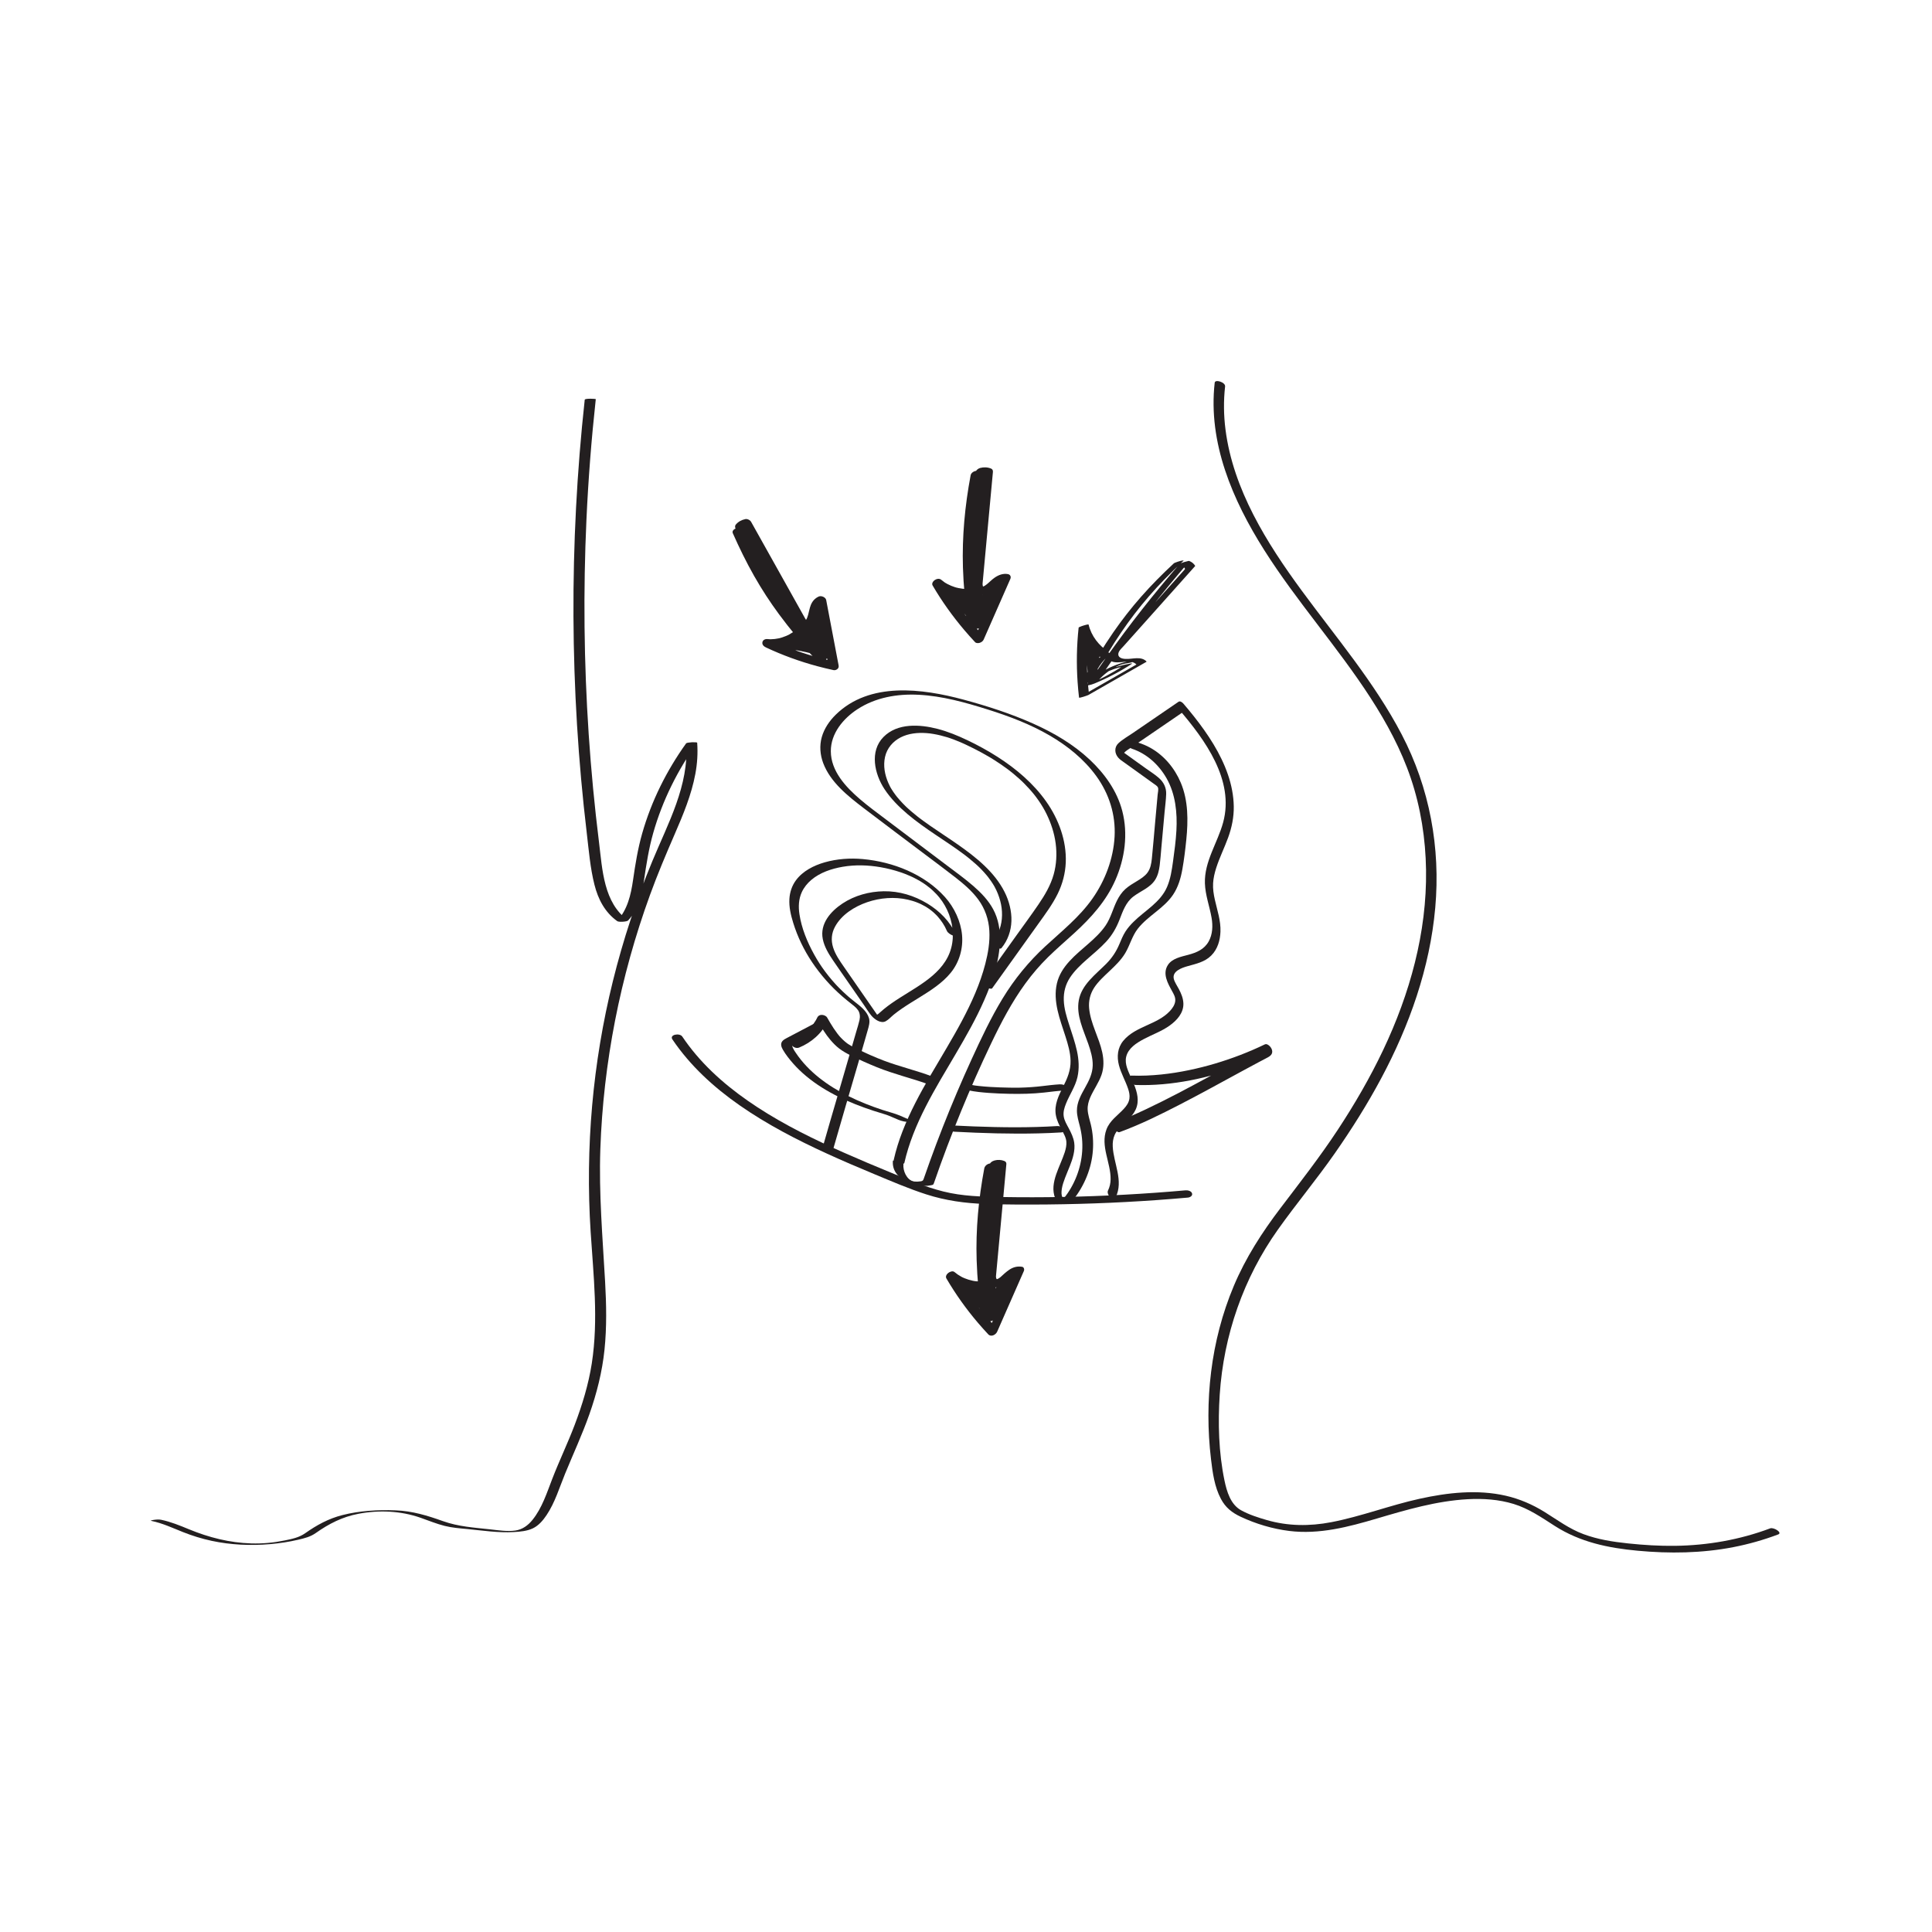 <?xml version="1.0" encoding="UTF-8"?><svg id="Layer_1" xmlns="http://www.w3.org/2000/svg" viewBox="0 0 1920 1920"><defs><style>.cls-1{fill:#231f20;}</style></defs><path class="cls-1" d="m668.26,1033c17.54,26,41.01,47.48,66.63,65.36,27.32,19.06,57.06,34.44,87.3,48.27,15.31,7,30.79,13.6,46.33,20.06,17.12,7.12,34.23,14.52,51.89,20.23,19.19,6.2,38.76,8.9,58.87,9.56s41.12.7,61.66.5c41.56-.41,83.1-2.23,124.52-5.56,5.01-.4,10.02-.83,15.02-1.27,2.07-.18,4.9-1.68,4.17-4.17s-4.36-3.24-6.55-3.04c-40.4,3.59-80.92,5.79-121.48,6.57-20.3.39-40.61.41-60.91.07s-39.18-.74-58.27-5.51c-18.04-4.52-35.21-11.78-52.36-18.85-15.28-6.3-30.53-12.68-45.64-19.37-29.8-13.21-59.3-27.6-86.64-45.43-25.7-16.76-49.67-36.64-68.26-61.2-2.26-2.99-4.43-6.04-6.53-9.14-2.54-3.76-13.09-2.01-9.75,2.95h0Z"/><path class="cls-1" d="m827.65,1143.28c8.37-29.39,17.05-58.68,25.59-88.02,2.07-7.12,4.14-14.25,6.19-21.38.98-3.39,1.95-6.79,2.92-10.18,1.09-3.81,2.4-7.93,1.23-11.88-2.1-7.1-8.7-11.98-14.27-16.34-1.36-1.07-2.71-2.15-4.04-3.25-.73-.6-1.45-1.22-2.17-1.83.68.58.06.05-.07-.06-.47-.41-.94-.83-1.41-1.25-2.68-2.39-5.29-4.87-7.81-7.43-.65-.66-1.3-1.33-1.95-2.01-.32-.34-.64-.67-.96-1.01.44.47-.23-.25-.32-.35-1.25-1.36-2.48-2.75-3.69-4.16-2.35-2.74-4.6-5.55-6.76-8.44-4.07-5.44-7.75-11.16-11.05-17.14-6.8-12.31-12.5-26.02-14.6-39.99-1.12-7.42-.84-15.07,2.35-21.97,2.18-4.73,5.51-8.83,9.48-12.18,8.69-7.34,20.11-11.11,31.16-13.01,12.47-2.15,25.13-1.72,37.57.41,6.86,1.18,13.65,2.92,20.24,5.15-.03,0,1.4.49.66.22.43.15.87.31,1.3.47.79.29,1.58.59,2.36.89,1.7.66,3.39,1.36,5.05,2.1.76.34,1.52.69,2.27,1.04,1.36.63-.91-.46.43.21.4.2.81.4,1.21.6,1.6.81,3.19,1.65,4.75,2.54.32.18.64.37.97.56.79.45-1.15-.71.08.05.76.46,1.51.93,2.26,1.41.62.4,1.24.8,1.85,1.21.37.25.73.49,1.09.75.24.17.48.34.72.5-.59-.43-.63-.46-.12-.08,1.29.95,2.56,1.92,3.8,2.93.34.27.67.55,1,.83.12.1,1.21,1.06.31.26.65.57,1.29,1.15,1.92,1.74,1.15,1.08,2.27,2.19,3.36,3.33.97,1.01-.55-.63.39.42.29.32.57.64.86.96.58.66,1.15,1.33,1.7,2.01,2.09,2.57,3.76,5.01,5.41,7.87,6.47,11.27,9.42,24.6,7.4,37.51-4.3,27.49-30.77,40.74-51.92,54.22-5.51,3.51-10.95,7.17-16,11.32-1.18.97-2.34,1.96-3.47,2.99-1.3,1.18-2.54,2.45-4.25,3-.46.15-.57.07-1.03.14l4.03,2.32c.3.34.28.31-.05-.08-.46-.64-.92-1.27-1.36-1.91-1.28-1.85-2.56-3.69-3.84-5.54-9.92-14.31-19.84-28.63-29.76-42.94-4.16-6.01-8.57-12.29-10.75-19.35s-1.59-13.99,1.89-20.44c6.5-12.05,19.35-20.08,31.97-24.42,12.89-4.43,27.27-5.57,40.53-2.51,1.56.36,3.12.78,4.65,1.24.83.25,1.66.52,2.49.8-.82-.28.53.2.55.21.41.15.81.31,1.22.46.8.32,1.6.64,2.4.99.4.17.79.35,1.18.53.15.07,1.45.69.36.16,1.54.75,3.04,1.56,4.53,2.4.9.51,0-.02-.16-.1.37.2.73.44,1.08.67.72.45,1.42.91,2.12,1.38.29.2.58.4.87.6.73.49-1.1-.82,0,0,.78.58,1.56,1.17,2.32,1.78.54.43,1.07.88,1.6,1.33-.96-.81.1.1.24.22.31.28.61.55.91.84.55.51,1.09,1.04,1.62,1.57.24.24.48.48.72.73.19.2.38.39.56.59-.32-.34-.3-.32.05.06,3.99,4.54,6.97,8.91,9.4,14.55.91,2.12,3.91,3.85,5.95,4.64,1.11.43,3.9,1.24,2.97-.93-5.6-13.01-16.34-23.6-28.33-30.86-13.09-7.92-27.97-12.48-43.34-12.22-14.37.24-28.83,4.14-40.88,12.09s-22.72,20.28-19.7,35.41c1.56,7.8,5.85,14.78,10.26,21.28,5.03,7.42,10.2,14.75,15.31,22.13s10.24,14.78,15.36,22.16c2.42,3.49,4.65,7.29,7.39,10.55,3.05,3.64,9.36,8.19,14.23,5.54,2.98-1.62,5.37-4.44,7.99-6.56s5.36-4.12,8.14-6.03c5.64-3.88,11.52-7.41,17.34-11.02,11.24-6.98,22.84-14.29,31.26-24.69s12.35-24.04,11.11-37.51-7.67-27.26-16.99-37.63c-20.48-22.77-51.61-34.99-81.67-37.72-12.61-1.14-25.67-.23-37.86,3.26-10.81,3.1-21.78,8.62-28.58,17.88-3.95,5.37-6.05,11.78-6.46,18.42-.49,8.12,1.43,16.2,3.82,23.91,4.28,13.78,10.6,26.88,18.62,38.86,8.47,12.65,18.61,24.13,30.1,34.11,3.04,2.64,6.16,5.16,9.32,7.65.7.55,1.4,1.11,2.09,1.68.11.09,1.24,1.05.36.29.33.29.66.59.99.89s.64.6.95.91c.03.03,1,1.06.41.41.56.62,1.11,1.27,1.58,1.96,1.81,2.64,2.2,6.32,1.43,9.75-.83,3.72-2.04,7.38-3.09,11.04-8.75,30.5-17.78,60.93-26.61,91.41-2.04,7.04-4.07,14.08-6.07,21.13-.86,3.02,8.74,7.65,9.21,6.02h0Z"/><path class="cls-1" d="m898.67,1155.95c8.88-39.47,30.88-74.19,51.13-108.63,10.18-17.31,20.17-34.8,28.25-53.21,8.12-18.51,15.16-38.79,15.71-59.18.29-10.78-1.59-21.72-6.73-31.28-4.82-8.97-12.06-16.47-19.69-23.1-8.49-7.38-17.66-13.96-26.63-20.73-9.98-7.53-19.96-15.06-29.94-22.59s-20.22-15.26-30.33-22.88c-8.71-6.57-17.54-13.03-25.83-20.14-14.06-12.06-28.88-27.89-28.95-47.63-.07-17.73,12.31-32.53,26.49-41.77,18.03-11.74,39.53-15.43,60.75-14.35,23.48,1.19,46.4,7.61,68.71,14.63,21.22,6.68,42.24,14.6,61.52,25.83,17.75,10.34,34.18,23.57,46.31,40.28,12.8,17.64,19.4,38.44,18.22,60.3s-9.38,43.57-22.06,61.6c-12.9,18.34-30.58,32.37-46.92,47.46s-30.57,32.43-42.28,51.68c-11.71,19.25-21.34,39.71-30.71,60.17-10.19,22.26-19.77,44.79-28.72,67.57-4.49,11.42-8.82,22.9-12.98,34.44-2,5.54-3.96,11.1-5.89,16.67-.62,1.8-.97,2.54-2.85,2.85-1.16.19-2.34.31-3.52.36-.96.04-1.91,0-2.87-.1-.51-.06-1.68-.29-1.66-.28-6.08-1.82-10.04-10.27-9.39-16.94.24-2.48-10.34-4.68-10.46-3.4-.88,9.08,4.65,16.06,12.38,20.11,4.8,2.51,10.22,4.1,15.61,4.66,2.24.23,4.52.25,6.76.03,1.08-.11,2.14-.29,3.2-.5,2.12-.43,2.25-.45,2.96-2.5,8.21-23.79,17.11-47.34,26.66-70.62s19.44-45.61,30.13-67.97c9.88-20.67,20.56-41.08,34.1-59.62,6.77-9.27,14.26-17.99,22.45-26.04,8.43-8.28,17.41-15.96,26.13-23.93,16.63-15.2,31.53-31.72,40.7-52.57,9.43-21.44,12.79-45.85,6.86-68.7-5.17-19.94-17.58-37.2-32.47-51.12-16.2-15.15-35.64-26.55-55.8-35.57-22.3-9.98-45.7-17.54-69.27-23.9-41.34-11.14-93.58-18.08-127.22,14.93-6.31,6.2-11.49,13.77-13.89,22.36-2.38,8.51-1.64,17.52,1.45,25.75,7.13,18.98,24.64,32.81,40.22,44.72,20.26,15.48,40.7,30.72,61.05,46.08,9.9,7.47,19.9,14.84,29.68,22.47,8.43,6.58,16.76,13.6,23.14,22.26,6.7,9.1,10.35,19.7,11.01,30.96.66,11.15-1.24,22.3-4.03,33.06-5.14,19.8-13.62,38.55-23.19,56.56-19.51,36.72-44.08,70.99-59.14,109.97-3.54,9.15-6.47,18.52-8.63,28.09-.48,2.12,10.09,5.03,10.46,3.4h0Z"/><path class="cls-1" d="m995.27,942.15c6.24-7.56,9.57-17.1,9.87-26.87s-2.3-19.89-6.72-28.69c-10.06-20.06-28.51-34.69-46.53-47.31-9.08-6.36-18.42-12.33-27.52-18.66-2.37-1.65-4.72-3.31-7.04-5.02-1.04-.76-2.08-1.54-3.11-2.31-.83-.62,0,0,.14.11-.29-.22-.57-.43-.85-.65-.62-.48-1.24-.96-1.86-1.45-2.12-1.67-4.2-3.38-6.24-5.14-1.01-.87-2.01-1.76-3-2.66-.47-.42-.93-.85-1.39-1.28-.26-.24-.51-.48-.76-.72-.27-.26-.2-.19.21.2-.15-.15-.3-.29-.45-.44-1.93-1.88-3.81-3.83-5.61-5.85-.82-.92-1.63-1.86-2.42-2.81-.22-.26-.43-.53-.65-.79-.51-.61.64.82-.17-.21-.42-.54-.84-1.08-1.25-1.63-1.5-1.99-2.92-4.04-4.19-6.17-.28-.47-.55-.94-.81-1.41-.37-.65-.14-.24-.06-.1-.17-.32-.34-.64-.5-.96-.55-1.07-1.07-2.16-1.55-3.27-3.52-8.07-5.22-17.03-3.28-25.8s7.88-15.55,15.55-19.47,16.8-4.9,25.66-4.24c2.74.2,4.12.38,6.79.83,2.36.4,4.71.88,7.03,1.44s4.66,1.2,6.96,1.91c-.89-.27-.07-.02.15.05.3.1.6.19.9.29.54.18,1.07.36,1.61.54,1.18.4,2.36.82,3.53,1.26,2.24.83,4.46,1.73,6.65,2.67,1.05.45,2.09.92,3.13,1.39.32.15.64.29.96.44.25.11,1.13.52.14.06.64.3,1.28.6,1.92.9,4.97,2.34,9.87,4.81,14.7,7.44,2.34,1.27,4.66,2.58,6.96,3.92.6.35,1.2.71,1.8,1.06.24.14.48.29.72.43.88.53-.03-.02-.18-.11,1.2.71,2.37,1.46,3.55,2.2,4.54,2.88,8.99,5.91,13.3,9.13.22.16.44.33.66.49.06.05,1.13.87.4.3s.33.26.39.3c.22.17.43.33.65.5,1.07.84,2.13,1.69,3.19,2.55,2.04,1.67,4.04,3.39,6,5.15.95.85,1.89,1.72,2.82,2.6.19.18.39.37.58.55-.82-.81-.16-.15.05.05.53.51,1.05,1.03,1.57,1.55,1.79,1.79,3.53,3.62,5.22,5.5.84.94,1.67,1.88,2.49,2.84.39.45.77.91,1.15,1.37.21.25.42.51.63.76.08.1.83,1.03.51.62-.41-.52.39.5.37.48.16.21.32.42.49.62.41.53.81,1.06,1.21,1.59.84,1.12,1.65,2.25,2.45,3.4,3.03,4.38,5.65,8.79,7.85,13.29,4.54,9.24,7.77,19.16,9.09,29.39s.8,20.66-1.95,30.56c-3.02,10.91-8.88,20.76-15.21,30.04-7.01,10.29-14.42,20.31-21.67,30.44-7.48,10.46-14.96,20.91-22.45,31.37-3.62,5.06-7.24,10.12-10.86,15.18-.45.64.13,1.68.46,2.18.68,1.05,1.82,2.04,2.85,2.72,1.09.72,2.28,1.39,3.57,1.66.69.14,1.72.3,2.2-.37,15.16-21.18,30.32-42.37,45.47-63.55,7.02-9.81,14.33-19.57,19.66-30.43,4.76-9.7,7.53-20.29,7.96-31.1.85-21.58-7.09-42.95-19.42-60.42-12.73-18.04-29.98-32.68-48.5-44.5-9.63-6.15-19.66-11.64-29.98-16.54-9.55-4.54-19.26-8.55-29.52-11.21-17.6-4.56-39.87-6-53.74,8.07-14.01,14.21-8.9,36.72.93,51.7,6.23,9.48,14.39,17.69,23.02,24.99s18.31,14.08,27.88,20.52,18.92,12.51,28,19.32c.23.17.46.34.68.51.04.03,1.16.89.44.33s.39.3.43.34c.22.17.45.35.67.52,1.12.87,2.23,1.75,3.33,2.64,2.18,1.77,4.32,3.59,6.41,5.47.93.84,1.85,1.69,2.76,2.55-.91-.86.59.58.83.81.54.53,1.08,1.07,1.61,1.62,1.87,1.91,3.67,3.89,5.39,5.94.44.52.87,1.05,1.3,1.58-.11-.14-.5-.64.03.05.21.27.42.54.62.81.87,1.13,1.71,2.28,2.52,3.45.67.97,1.33,1.96,1.95,2.96.34.55.68,1.1,1,1.66.13.22.26.45.39.67.02.03.57,1.03.29.51,2.42,4.43,4.3,9.2,5.59,14.08,2.4,9.09,2.5,19.21-.73,28.12-1.63,4.52-4.06,8.7-7.12,12.4-.49.59.17,1.73.46,2.18.68,1.05,1.82,2.04,2.85,2.72,1.16.76,4.48,2.87,5.78,1.29h0Z"/><path class="cls-1" d="m1055.82,1189.95c-.61-1.56-.78-2-.9-3.98-.06-.97.08-3.12.3-4.5.6-3.83,1.95-7.58,3.32-11.19,2.88-7.6,6.62-15.02,8.35-23.01.84-3.86,1.22-7.78.65-11.71-.74-5.06-3.02-9.74-5.38-14.21-2.03-3.83-4.44-7.67-5.07-12.03s.69-8.56,2.24-12.47c3.54-8.94,9.3-16.99,11.44-26.47,1.93-8.57,1.35-17.43-.51-25.96s-5-17.54-7.8-26.22c-2.51-7.79-5.02-15.91-5.28-24.16s1.72-15.7,6.13-22.47,10.62-12.67,16.79-18.1c6.49-5.72,13.24-11.22,19.13-17.59,6.01-6.49,10.16-13.75,13.36-21.97s6.22-17.17,13.58-22.83,16.81-8.79,21.84-16.8c2.7-4.29,3.81-9.18,4.46-14.14.75-5.75,1.11-11.57,1.64-17.34,1.08-11.91,2.15-23.82,3.23-35.73.54-5.97,1.4-12.01,1.58-18.01.19-6.34-2.45-11.66-7.14-15.84-4.02-3.58-8.76-6.5-13.12-9.63-4.93-3.54-9.86-7.08-14.79-10.62-2.33-1.68-4.68-3.33-7-5.03-.32-.24-.76-.65-1.13-.84l-.53-.45c.61.71.96,1.49,1.07,2.36l.04.26c.13-.3.3-.56.52-.81.39-.41.73-.85,1.15-1.23,1.9-1.72,4.25-3.05,6.36-4.5,2.53-1.73,5.05-3.46,7.58-5.19,9.98-6.82,19.95-13.65,29.93-20.47,4.92-3.37,9.84-6.73,14.76-10.1l-4.88-1.88c25.73,30.08,55.2,70.13,43.82,112.15-5.49,20.28-18.86,38.88-18.14,60.6.39,11.79,4.65,22.79,6.64,34.31,1.36,7.86,1.07,16.37-2.92,23.49-4.4,7.84-11.87,10.97-20.16,13.21-7.05,1.9-16.19,3.57-20.42,10.25-5.46,8.6-.07,18.03,4.2,25.8,1.74,3.16,3.53,6.11,3.18,9.85s-2.7,7.19-5.26,9.95c-12.77,13.78-34.34,14.99-46.42,29.67-5.7,6.93-6.49,15.71-4.3,24.16,2.12,8.16,6.43,15.46,9.11,23.42,1.03,3.07,1.81,6.33,1.32,9.82-.56,4-2.91,7.32-5.6,10.22-6.17,6.67-13.94,11.62-17.23,20.49-6.14,16.54,4.38,32.97,4.14,49.53-.06,3.94-.89,7.6-2.6,11.15-1.86,3.86,5.15,11.85,7.7,6.56,7.91-16.41-2.14-33.53-2.97-50.21-.2-3.99.28-7.97,1.9-11.65,1.72-3.89,4.79-7.04,7.84-9.92,6.71-6.32,13.71-12.07,14.88-21.81,1.02-8.5-2.7-16.89-6.06-24.47-2.98-6.74-6.97-14.12-5.2-21.5,2.03-8.49,10.21-13.67,17.41-17.5,8.52-4.54,17.71-7.72,25.62-13.36,7.25-5.16,14.13-12.59,13.81-22.09-.17-5.09-2.1-9.74-4.45-14.19-1.83-3.45-4.34-7.11-5.08-10.23-1.8-7.61,7.93-11,13.66-12.61,8.48-2.39,17.06-4.12,23.53-10.57s8.85-15.22,9.18-23.74c.42-10.89-3.22-21.29-5.57-31.78-1.21-5.41-2.07-10.84-1.74-16.39.31-5.16,1.5-10.18,3.06-15.1,3.29-10.31,8.15-20.01,11.86-30.16,3.65-9.99,5.8-20.44,5.62-31.11s-2.28-21.26-5.73-31.38c-7.27-21.29-19.99-40.46-33.84-58-3.39-4.3-6.89-8.51-10.45-12.67-.97-1.14-3.24-3.01-4.88-1.88-10.11,6.91-20.22,13.83-30.33,20.74-5.05,3.46-10.11,6.91-15.16,10.37-4.71,3.22-10.02,6.17-14.21,10.06s-4.03,9.99-.19,14.39c1.75,2.01,4.07,3.44,6.22,4.98,2.59,1.86,5.19,3.73,7.78,5.59,4.8,3.45,9.6,6.89,14.4,10.34,2.38,1.71,4.78,3.38,7.13,5.13,1.16.86,3.19,2.07,3.82,3.38.9,1.88-.02,5.3-.2,7.27-.29,3.22-.58,6.44-.87,9.66-.54,5.96-1.08,11.91-1.62,17.87-1.09,12.06-2.04,24.14-3.28,36.19-.5,4.89-1.39,9.92-4.42,13.94-2.69,3.57-6.53,5.96-10.29,8.25-4.01,2.44-8.07,4.78-11.58,7.93s-6.25,7.2-8.4,11.55c-4,8.07-6.09,17.01-11.17,24.54-4.67,6.93-10.86,12.71-17.11,18.19-12.58,11.04-27.41,22.34-31.39,39.54-4.15,17.92,3.09,35.72,8.47,52.55,2.51,7.85,4.94,16.02,5.11,24.32.19,9.44-3.17,17.44-7.37,25.72-4.47,8.8-9.06,18.1-7.25,28.27.92,5.19,3.31,9.93,5.77,14.54,1.99,3.72,4.32,7.56,4.68,11.86.56,6.65-3.04,14.65-5.66,21.09-3.05,7.48-6.45,15.11-7.13,23.26-.33,3.97.19,8.05,1.64,11.77.8,2.05,2.84,5.04,5.42,4.71s2.5-3.64,1.8-5.43h0Z"/><path class="cls-1" d="m794.17,1041.06c12.34-5.1,22.79-14.19,28.44-26.4-3.29,0-6.58.02-9.87.03,3.76,6.53,7.61,13.07,12.53,18.81,2.66,3.11,5.49,6.04,8.75,8.53,3.58,2.73,7.37,4.82,11.38,6.83,8.51,4.25,17.21,8.15,26.03,11.72,8.37,3.39,16.98,6.14,25.61,8.78,9.11,2.79,18.28,5.42,27.19,8.82,2.17.83,5.88.18,6.56-2.42.73-2.8-1.53-4.88-3.91-5.79-15.91-6.08-32.58-9.91-48.52-15.92-4.29-1.62-8.53-3.4-12.74-5.23-.49-.22-.99-.42-1.48-.65.91.42.07.03-.34-.15-1.12-.5-2.23-1-3.34-1.52-2.01-.92-4.01-1.87-6-2.83-3.8-1.84-7.71-3.62-11.26-5.92-.38-.25-.76-.5-1.14-.77-.16-.11-.32-.23-.48-.34-.62-.43.76.59.18.12-.76-.6-1.52-1.19-2.26-1.82-1.41-1.21-2.74-2.5-4.01-3.85-.35-.37-.69-.75-1.03-1.13-.12-.14-.28-.28-.38-.43.63.93.17.19-.02-.03-.65-.78-1.29-1.58-1.91-2.39-1.28-1.67-2.49-3.39-3.65-5.14-2.3-3.48-4.4-7.08-6.48-10.7-1.03-1.79-3.53-2.7-5.45-2.69s-3.58.89-4.43,2.72c-.15.33-.31.66-.47.98-.07.14-.65,1.2-.13.26-.33.58-.65,1.17-.99,1.75-.73,1.21-1.51,2.39-2.35,3.52s-1.76,2.26-2.71,3.33c-.46.51-.93,1.02-1.42,1.51-.27.27-.54.54-.8.8.74-.74-.17.15-.26.23-2.18,2-4.54,3.8-7.04,5.39-1.21.77-2.46,1.5-3.73,2.17.98-.51-.21.09-.32.15-.36.17-.72.35-1.08.51-.72.34-1.46.65-2.19.96-2.33.96-3.45,3.63-1.87,5.81s4.83,3.45,7.4,2.38h0Z"/><path class="cls-1" d="m962.33,1083.53c6.73,1.47,13.67,2.11,20.53,2.61s13.29.73,19.94.87c11.62.24,23.24.03,34.81-1.25,6.64-.73,13.24-1.66,19.91-2.03,1.75-.1,4.27-1.52,2.78-3.51s-4.68-2.76-7.13-2.62c-5.86.33-11.66,1.06-17.49,1.75-7.08.84-14.18,1.35-21.31,1.54-1.16.03-2.32.05-3.48.07-.32,0-.65.02-.98.01-.5,0,1.61,0,1.24-.01-.08,0-.16,0-.25,0-.53,0-1.06,0-1.59,0-2.02,0-4.03-.03-6.05-.06-6.31-.11-12.62-.32-18.92-.7-3.93-.24-7.85-.55-11.76-.98-.92-.1-1.85-.21-2.77-.33-.4-.05-.8-.11-1.19-.16,1.84.22.32.04-.15-.03-1.65-.25-3.29-.55-4.91-.9s-5.5-.6-6,1.71,3.17,3.69,4.75,4.03h0Z"/><path class="cls-1" d="m1128.15,1078.22c18.31.65,36.61-1.1,54.58-4.55s35.86-8.63,53.09-15.13c9.45-3.56,18.74-7.54,27.83-11.92l-7.48-7.16c0,.72.34-.25-.03.37-.47.79.39-.28-.27.45-.41.45-.92.81-1.42,1.14-1.09.72-2.29,1.28-3.44,1.88-2.12,1.1-4.23,2.21-6.33,3.33-4.57,2.43-9.13,4.88-13.69,7.35-9.89,5.35-19.75,10.76-29.63,16.12-20.66,11.21-41.41,22.31-62.68,32.34-10.37,4.89-20.61,9.42-31.46,13.39-2.22.81-1.38,3.66-.44,5.23.72,1.2,1.65,2.39,2.85,3.15.76.49,1.99,1.26,2.92.92,20.77-7.6,40.7-17.5,60.33-27.63,20.96-10.81,41.6-22.23,62.33-33.48,5.16-2.8,10.33-5.59,15.52-8.35,2.45-1.3,4.9-2.59,7.35-3.87,2.75-1.43,6.25-3.06,6.26-6.69,0-2.11-1.24-4.32-2.78-5.71-1.29-1.17-2.96-2.28-4.69-1.45-15.84,7.63-32.31,13.94-49.16,18.96s-35.42,9.03-53.58,10.9c-9.82,1.01-19.78,1.46-29.54,1.11-5.24-.19-.1,9.15,3.56,9.28h0Z"/><path class="cls-1" d="m1050.79,1119.06c-27.64,1.72-55.4,1.4-83.07.36-7.61-.29-15.22-.64-22.83-1.04-1.71-.09-4.36,1.1-3.02,3.16,1.43,2.21,4.45,3.03,6.9,3.16,27.66,1.46,55.38,2.32,83.08,1.65,7.61-.18,15.22-.49,22.81-.96,1.64-.1,4.43-.98,3.02-3.16-1.31-2.02-4.55-3.31-6.9-3.16h0Z"/><path class="cls-1" d="m901.67,1113.25s-.67.36-.38.17l-.25.06c.31-.06.63-.1.95-.11,1.37-.11,2.97-.08,4.39.13-.63-.09-.2-.03-.06,0-1.27-.28-2.51-.73-3.71-1.22-2.77-1.12-5.44-2.45-8.2-3.59-5.7-2.37-11.79-3.79-17.64-5.73-11.48-3.8-22.76-8.24-33.59-13.64-20.45-10.19-39.76-24.08-52.54-43.34-1.74-2.63-4.34-6.2-3.08-9.52.58-1.54,1.92-2.5,3.29-3.31,1.63-.96,3.34-1.79,5.02-2.67,7.55-3.97,15.1-7.95,22.65-11.92.6-.32-.41-.62-.54-.67-1-.32-2.24-.4-3.28-.46-1.41-.08-2.83-.12-4.24,0-.82.07-1.8.06-2.54.45-7.04,3.71-14.09,7.41-21.13,11.12-1.67.88-3.34,1.75-5.01,2.64-1.45.77-2.92,1.56-4.05,2.78-2.43,2.62-1.35,5.95.25,8.71,2.93,5.07,6.69,9.78,10.57,14.15s8.22,8.51,12.77,12.29c19.37,16.09,42.96,26.5,66.71,34.29,3.48,1.14,6.98,2.23,10.49,3.26,3.33.98,6.45,2.27,9.61,3.69s6.4,2.88,9.85,3.59c2.6.54,5.31.68,7.95.62,2.12-.05,4.39-.16,6.34-1.09.63-.3-.45-.64-.54-.67-1-.32-2.24-.4-3.28-.46-1.41-.08-2.83-.12-4.24,0-.83.07-1.77.08-2.54.45h0Z"/><path class="cls-1" d="m1124.94,744.11c14.77,4.89,26.71,15.9,34.34,29.29,8.95,15.71,10.8,34.26,9.82,52.02-.57,10.26-1.96,20.46-3.36,30.63-1.18,8.57-2.47,17.36-5.92,25.37-6.67,15.46-22.01,23.42-33.47,34.8-2.89,2.87-5.61,5.98-7.82,9.41-2.56,3.97-4.32,8.39-6.15,12.72-3.16,7.49-7.33,13.71-13.04,19.47-10.53,10.63-24.37,20.58-27.24,36.25-2.75,14.99,4.64,29.53,9.41,43.29,2.37,6.85,4.59,14.17,4.42,21.49-.19,8.12-3.63,14.98-7.52,21.92-4.01,7.16-8.28,14.66-8.18,23.12.06,5.06,1.51,9.87,2.76,14.73,1.07,4.15,1.86,8.37,2.28,12.64,1.68,17-2.39,34.47-10.91,49.22-2.19,3.79-4.66,7.39-7.36,10.83-1.6,2.04,1.33,3.35,2.94,3.44,2.58.15,5.4-.88,7.01-2.94,10.89-13.87,17.87-30.89,19.15-48.53.63-8.64-.02-17.39-2.06-25.82-1.17-4.85-2.88-9.69-3.13-14.72-.2-4.13.91-8.3,2.53-12.07,3.32-7.71,8.44-14.5,11.23-22.47,2.52-7.18,2.33-14.95.75-22.31-3.2-14.93-11.63-28.55-13.05-43.9-.67-7.25,1.02-14.29,4.98-20.4s9.9-11.47,15.38-16.65c5.68-5.37,11.47-10.95,15.51-17.71,4.71-7.88,6.79-16.99,12.51-24.3,10.05-12.85,25.74-20.03,34.99-33.7,5.12-7.57,7.72-16.52,9.3-25.44,1.71-9.65,2.9-19.47,3.89-29.22,1.91-18.92,2.05-38.87-5.46-56.69-6.11-14.51-16.61-27.16-30.46-34.84-3.7-2.05-7.6-3.66-11.61-4.98-2.36-.78-5.78.29-7.53,1.97s-1.07,3.37,1.06,4.07h0Z"/><path class="cls-1" d="m978.14,1161.26c-5.64,30.06-8.55,60.49-7.56,91.08.29,9.08.86,18.15,1.67,27.2l6.41-6.09c-2.89.22-5.79.18-8.67-.15-.68-.08-1.37-.17-2.05-.27.59.09-.1-.02-.34-.07-.34-.06-.67-.13-1.01-.2-1.4-.3-2.79-.66-4.16-1.08-1.29-.4-2.57-.86-3.82-1.37-.68-.28-1.36-.58-2.03-.89-.59-.27,0,0-.34-.17-.3-.15-.59-.31-.88-.46-2.43-1.31-4.71-2.87-6.81-4.65-1.74-1.47-4.73-.27-6.21.91-1.57,1.25-2.99,3.48-1.82,5.47,9.08,15.52,19.54,30.2,31.19,43.89,3.38,3.97,6.85,7.85,10.42,11.66,2.73,2.91,7.46.51,8.85-2.66,6.87-15.61,13.74-31.22,20.6-46.84,1.98-4.49,3.95-8.99,5.93-13.48.65-1.47.13-3.84-1.74-4.16-4.63-.8-8.92.32-12.8,2.95-3.11,2.11-5.99,4.8-8.75,7.35-.51.47.89-.66.33-.25-.17.13-.34.26-.52.39-.35.26-.7.5-1.05.74s-.74.43-1.09.67c-.57.39,1.02-.47.39-.19-.24.11-.48.23-.72.34-.22.1-.45.18-.68.27.17-.07.97-.24.03-.02-.56.13-.32-.15-.05.03-.29-.2-.59.24-.14,0-.2.1-.67-.54.06.07-.13-.11-.33-.25-.47-.34.16.11.42.64.11.09-.11-.19-.23-.44-.37-.61-.29-.35.08.57.05.11-.01-.19-.11-.39-.15-.58-.08-.35-.11-.7-.16-1.06-.09-.71,0-.05,0,.1,0-.2,0-.41,0-.61.02-.63.09-1.26.15-1.88.25-2.65.49-5.29.74-7.94,2.01-21.66,4.01-43.32,6.02-64.98,1.13-12.23,2.27-24.47,3.4-36.7.14-1.54-.65-2.54-2.01-3.1-3-1.24-6.55-1.38-9.67-.54-2.29.61-5.04,2.32-5.25,4.98-1.53,19.53-2.59,39.09-3.15,58.66-.56,19.49-.64,38.99-.23,58.48.23,11.21.63,22.41,1.17,33.61l9.1-4.75c-7.74-10.31-16.61-19.78-26.29-28.29-.77-.68-2.27-.7-3.2-.53-1.25.22-2.68.96-3.56,1.87-1.62,1.68-2.45,3.97-.59,5.76,1.41,1.36,2.82,2.71,4.23,4.07.7.67,1.37,1.42,2.11,2.04,1.19.98,2.22.86,3.63.96.18.01.36.03.54.05-.43-.07-.49-.08-.2,0,.33.13.7.19,1.03.32.17.06.33.13.5.2-.33-.17-.37-.18-.12-.05.3.18.6.36.88.57s.54.42.79.66c.2.19.16.16-.11-.1.11.13.21.26.31.39.14.24.32.65.52.83.12.25.1.19-.05-.18.07.2.13.41.18.62l8.41-5.46c-.24-.14-.48-.29-.71-.46-.4-.3-.48-.47-.1,0-.33-.41-.6-.82-.86-1.28-.38-.66.15.73,0-.03-.05-.25-.13-.49-.17-.74-.15-.9.04,0-.05,0-.02,0,.03-.73.04-.77.02-.16.18-.66.12-.76.13.23-.32.95.02.08.18-.48.6-.65-.13.12.16-.17.3-.46.42-.66.47-.73-.87.78-.15.19.17-.14.77-.74.07-.09-.97.89.89-.45-.24.17s1.47-.4-.53.17l-2.6-6.29c-.16.18-.33.35-.51.52-.44.38-.37.33.22-.17-.21.14-.42.28-.63.41.62-.31.75-.38.38-.21-.31.11-1.42.8-.4.21-.39.22-1.1.22-1.54.26l4.02,4.25c.07-.2.14-.4.23-.6l-.26.49c.08-.14.18-.27.28-.4.23-.3.12-.18-.31.35.12-.12.24-.24.36-.35.3-.27.16-.16-.42.33.14-.1.29-.2.43-.29.35-.21.19-.13-.46.22,0-.06.94-.4.99-.4l-.55.17c.23-.06.47-.1.7-.14.82-.18-.43-.07.06,0,.41.06.84.05,1.26.11l-2.82-4.34c-3.11,11.04-2.88,22.74,1.27,33.49,1.63,4.21,8.16,1.8,9.23-1.75,1-3.32,2.19-6.57,3.58-9.75.67-1.54,1.38-3.05,2.14-4.55.19-.38.38-.75.58-1.12.11-.21.61-1.14.22-.43.44-.8.89-1.6,1.35-2.39,1.76-3,3.69-5.9,5.77-8.69,1.03-1.38,2.1-2.73,3.2-4.06.21-.26.86-1,.28-.33.28-.33.57-.65.86-.98.67-.76,1.36-1.51,2.05-2.25l-7.58-2.38c-2.26,6.14-4.8,12.18-7.62,18.09-1.41,2.94-2.88,5.84-4.42,8.71-.15.28-.15.27.02-.03l-.22.41c-.23.41-.45.82-.68,1.23-.38.68-.76,1.36-1.15,2.04-.85,1.49-1.72,2.97-2.61,4.44l8.7.33c.16-3.7.66-7.38,1.51-10.99.06-.26.12-.52.19-.77-.11.42-.1.39.03-.09.11-.38.21-.77.33-1.15.26-.9.55-1.79.85-2.67.61-1.78,1.31-3.52,2.08-5.24.39-.86.8-1.72,1.22-2.56.18-.36.37-.72.56-1.08-.48.92.33-.58.41-.73.95-1.66,1.98-3.29,3.07-4.86s2.29-3.12,3.52-4.62c.68-.83-.54.59.25-.29.33-.36.65-.73.98-1.09.71-.78,1.45-1.54,2.19-2.28,1.37-1.38,2.75-4.36.59-5.76s-5.12-.3-6.76,1.34c-11.85,11.85-19.86,27.74-20.59,44.64-.22,5.13,6.95,3.22,8.7.33,7.07-11.75,13.1-24.12,17.83-36.99.6-1.64.15-3.65-1.74-4.16-2-.54-4.44.29-5.84,1.79-10.34,11-18.46,24.12-22.85,38.62,3.08-.58,6.15-1.16,9.23-1.75-1.87-4.86-3.02-9.96-3.32-15.16-.11-1.94,0-4.74.24-7.05.14-1.27.32-2.53.56-3.78.11-.59.23-1.18.37-1.77,0,0,.25-1.04.18-.79s.21-.78.22-.78c.68-2.41-.31-3.97-2.82-4.34-5.79-.86-12.65,2.94-14.64,8.51-.43,1.21-.43,2.39.48,3.36.96,1.02,2.23,1.03,3.54.89,3.56-.39,7.15-2.17,9.6-4.77,1.11-1.18,2.2-2.93,1.46-4.58-.65-1.47-2.51-2.15-4.07-1.71-4.93,1.4-8.88,4.82-9.96,9.97-.75,3.55.74,7.47,3.91,9.34,1.75,1.03,4.04.65,5.67-.48,1.49-1.03,3.25-2.99,2.74-4.99-1.3-5.06-6.62-8.13-11.67-7.81l2,.63c-2.23-2.15-4.46-4.3-6.69-6.45l-7.35,7.1c9.29,8.16,17.46,16.92,24.92,26.86,1.38,1.84,3.94,1.5,5.74.56,2.08-1.09,3.47-2.92,3.36-5.31-.93-19.19-1.37-38.43-1.35-57.7.03-19.41.53-38.83,1.52-58.22.56-10.94,1.26-21.88,2.12-32.8l-5.25,4.98c.54-.15,1.08-.26,1.64-.34-.92.13.7.01.91.03.28.02.56.05.84.08-.39-.06-.34-.04.15.06.53.17,1.05.32,1.57.54l-2.01-3.1c-2.05,22.15-4.1,44.31-6.16,66.46-1.03,11.16-2.07,22.32-3.1,33.48-.25,2.73-.51,5.46-.76,8.18-.21,2.25-.53,4.59-.09,6.83s1.67,4.11,3.71,5.11c2.86,1.4,6.27.8,9.08-.45,4.41-1.96,7.86-5.25,11.42-8.4.36-.32.72-.63,1.08-.94.16-.13.32-.26.48-.4.41-.36-1.09.8-.12.1.37-.27.73-.54,1.11-.78.17-.11.33-.22.5-.32.45-.27,1.07-.37-.21.07.4-.14.79-.36,1.18-.52.19-.08.82-.25.06-.04-.83.23.02,0,.21-.03s.38-.06.57-.1c.94-.18-1-.05-.03,0,.29.02,1.83.17.76-.01l-1.74-4.16c-6.87,15.61-13.74,31.22-20.6,46.84-1.98,4.49-3.95,8.99-5.93,13.48,2.95-.89,5.9-1.78,8.85-2.66-12.37-13.2-23.65-27.42-33.56-42.56-2.79-4.26-5.47-8.59-8.04-12.99l-8.04,6.38c9.28,7.84,22.09,11.48,34.12,10.58,3.21-.24,6.74-2.46,6.41-6.09-2.72-30.04-2.28-60.17,1.75-90.27,1.16-8.69,2.59-17.35,4.21-25.97.46-2.44-2.3-3.62-4.29-3.19-2.51.54-4.76,2.39-5.25,4.98h0Z"/><path class="cls-1" d="m1207.16,380.25c-6.79,59.77,17.83,116.8,49.14,166.31,32.27,51.04,72.87,96.18,105.65,146.87,16.23,25.1,30.55,51.62,40.12,80.01,9.88,29.3,14.67,60.26,15.12,91.15.89,62.2-16.14,123.15-42.67,179.01-13.04,27.45-28.34,53.8-45.05,79.17-17.76,26.97-37.58,52.32-57.09,78.02-18.28,24.07-34.51,49.24-46.26,77.18-11.45,27.23-18.91,56.07-22.53,85.38-3.56,28.81-3.54,57.99-.1,86.81,1.6,13.37,3.44,27.36,9.85,39.42,4.57,8.62,10.93,13.66,19.65,17.76,14.99,7.05,31.75,12.06,48.22,14.09,29.84,3.68,58.73-3.95,87.11-12.34,29.48-8.72,59.41-17.5,90.3-19.2,15.27-.84,30.91.22,45.59,4.71,15.09,4.62,27.75,13.42,40.89,21.84,25.23,16.14,52.96,21.91,82.42,24.65,31.7,2.95,63.75,2.51,95.08-3.57,15.16-2.94,30.04-7.17,44.5-12.6,4.71-1.77-4.43-7.36-7.88-6.07-30.24,11.36-62.3,16.95-94.57,17.37-15.57.2-31.11-.77-46.58-2.39s-30.2-3.95-44.42-9.23-26.06-14.2-38.75-22.07c-11.98-7.42-24.78-12.97-38.54-16.11-28.15-6.42-57.63-3.11-85.51,3.02-29.62,6.52-58.14,17.59-87.93,23.3-21.49,4.12-42.99,3.96-64.03-2.14-8.69-2.52-17.62-5.35-25.55-9.75-10.41-5.78-14.17-18.56-16.46-29.56-5.78-27.73-6.58-57.23-4.72-85.42,3.89-58.96,23.61-115.8,57.87-164,18.26-25.69,38.47-49.91,56.52-75.77,16.65-23.86,32.19-48.51,45.91-74.17,28.2-52.73,48.54-109.97,53.88-169.79,5.33-59.68-5.56-119.04-33.33-172.23-26.96-51.65-65.11-96.3-99.42-143.04-34.75-47.34-68.08-100.48-75.69-159.9-1.82-14.23-2.03-28.63-.41-42.89.48-4.24-9.91-7.4-10.32-3.81h0Z"/><path class="cls-1" d="m150.59,1511.48c10.95,2.27,21.04,7.02,31.37,11.13,9.22,3.67,18.71,6.57,28.41,8.66,19.03,4.09,38.71,4.92,58.07,3.27,9.42-.81,18.79-2.24,28-4.4,6.53-1.53,12.02-2.87,17.43-6.68,13.07-9.2,26.38-16.03,42.32-19.06,20.46-3.89,42.02-2.98,61.71,3.92,7.98,2.79,15.8,6.04,24.02,8.1,7.45,1.87,14.91,2.39,22.52,3.13,15.4,1.5,30.69,3.88,46.21,2.99,6.26-.36,13.1-.94,18.85-3.67s10.16-7.93,13.64-13.13c8.43-12.57,12.75-27.31,18.44-41.19,8.07-19.68,17.03-38.93,24.11-59.02,7.35-20.84,12.77-42.22,15.05-64.23,2.32-22.44,1.87-45.06.6-67.55-2.48-43.99-6.26-87.6-4.74-131.72,1.48-42.89,6.41-85.66,14.63-127.78,8.29-42.44,19.92-84.21,34.71-124.84,7.42-20.4,15.85-40.35,24.49-60.26,8.42-19.41,16.72-39.19,20.6-60.1,1.9-10.21,2.57-20.53,1.82-30.9-.07-.98-10.19-.53-10.98.58-19.47,27.16-34.53,57.37-43.69,89.54-4.34,15.24-6.82,30.67-9.08,46.32-2.14,14.78-5.49,29.37-15.84,40.69l10.78-.75c-24.21-17.2-25.42-50.54-28.74-77.32-4.44-35.71-7.86-71.54-10.26-107.44-4.75-70.99-5.5-142.25-2.25-213.32,1.83-40.01,4.95-79.95,9.28-119.76.05-.42-10.82-.96-10.98.58-15.57,143.02-14.97,287.71,2.02,430.58,2.03,17.09,3.42,34.67,7.65,51.4,3.64,14.41,10.39,27.45,22.72,36.21,1.48,1.05,9.5.65,10.78-.75,10.14-11.09,13.58-25.34,15.72-39.83,2.35-15.94,4.79-31.65,9.21-47.18,9.16-32.18,24.22-62.39,43.69-89.54l-10.98.58c3.03,41.62-18.11,79.64-33.54,116.88-16.07,38.78-29.24,78.77-39.31,119.52-20.08,81.31-27.46,165.34-22.09,248.91,2.79,43.48,7.89,87.44,1.16,130.82-3.26,21.01-9.52,41.39-17.04,61.23-6.88,18.16-15.34,35.66-22.33,53.77-5.33,13.8-10.07,28.74-19.47,40.44-4.49,5.59-10.05,9.74-17.27,10.74-8.01,1.11-16.68-.29-24.66-1.17-16.04-1.76-31.82-2.72-47.14-8.19s-30.27-10.1-47.12-10.72c-17.64-.66-35.7.35-52.86,4.71-13.78,3.51-25.43,9.91-36.93,18.01-6.12,4.31-13.05,5.69-20.39,7.19-10.94,2.24-22.07,3.29-33.23,2.95-21.46-.65-42.12-5.89-61.89-14.05-9.08-3.75-18.07-7.45-27.72-9.45-2.35-.49-5.17-.2-7.53.16-.59.09-3.99.59-1.92,1.02h0Z"/><path class="cls-1" d="m964.58,472.44c-5.67,30.25-8.57,60.89-7.62,91.67.28,8.9.85,17.78,1.65,26.64l5.71-5.57c-1.38.1-2.75.15-4.14.14-.1,0-1.45-.07-.44,0-.34-.02-.69-.04-1.03-.06-.69-.05-1.37-.11-2.06-.19-1.36-.16-2.72-.38-4.07-.66-.74-.15-1.47-.32-2.2-.51-.26-.07-.53-.14-.79-.21.82.21-.44-.13-.49-.15-2.57-.81-5.07-1.84-7.45-3.1-.59-.31-1.17-.63-1.74-.97-.34-.2-.68-.41-1.01-.62.48.31-.07-.05-.26-.19-1.13-.77-2.21-1.6-3.26-2.49-1.81-1.53-4.52-.99-6.33.2-1.61,1.05-3.43,3.42-2.25,5.43,9.25,15.81,19.95,30.76,31.82,44.71,3.38,3.97,6.85,7.85,10.42,11.66,1.07,1.14,3.1,1.09,4.46.7,1.62-.46,3.33-1.63,4.03-3.22,6.87-15.61,13.74-31.22,20.6-46.84l5.93-13.48c.97-2.21-.06-4.4-2.52-4.82-4.74-.82-9.13.85-12.99,3.49-2.86,1.96-5.22,4.53-7.91,6.69-.6.48-1.42.89-1.95,1.44.7-.73.77-.48.35-.24-.19.1-.37.22-.55.32-.15.08-1.42.62-1.42.71,0,.16,1.27-.76.21-.11-.68.41-.11-.31.05.05,0-.02-.79.08-.22.06.65-.03-.65-.18-.03.01s-.63-.17.09.06c.46.15.03.02-.14-.14-.19-.18-.3-.56-.14-.12.19.54-.04-.18-.12-.32-.33-.54-.05-.02,0,.17-.05-.19-.1-.39-.14-.58-.08-.4-.12-.81-.15-1.22-.02-.3.06-1.48-.04-.47.06-.61.1-1.22.16-1.83.25-2.73.51-5.46.76-8.18,2-21.58,4-43.15,6-64.73,1.13-12.15,2.25-24.3,3.38-36.46.14-1.46-.33-2.84-1.8-3.44-3.51-1.45-7.31-1.57-10.97-.59-1.76.47-4.23,2.24-4.39,4.28-1.55,19.71-2.6,39.46-3.18,59.22s-.65,38.99-.26,58.48c.22,11.03.61,22.06,1.14,33.08l9.53-3.82c-7.76-10.34-16.53-19.86-26.24-28.4-1.89-1.66-5.16-.96-6.91.58-1.66,1.45-2.93,4.04-1.03,5.87,1.41,1.36,2.82,2.71,4.23,4.07.7.68,1.38,1.4,2.11,2.04s1.39,1.03,2.32,1.22c.53.06,1.05.07,1.58.02.45,0,.49,0,.12-.01-.66-.07.52.1.66.13.18.03.35.07.53.12-.45-.13-.52-.14-.22-.04.31.17.66.27.98.43.16.08.31.16.47.25-.35-.23-.4-.26-.16-.09.25.23.54.42.79.66.1.09.76.88.46.47s.25.45.3.55c.11.22.43,1.28.19.36l8-5.21c.91.54.18.12-.03-.06s-.38-.37-.57-.55c-.57-.56.36.7.02,0-.11-.23-.25-.44-.35-.68-.37-.84.08-.03-.02.03,0,0-.13-.71-.14-.75,0-.04-.03-.75-.05-.76.15.08-.1.93.03.04.04-.26.1-.5.15-.76.15-.78-.42.85-.03.09.09-.17.35-.54.34-.7,0,.34-.67.9-.07.16.42-.53.68-.23-.2.15.17-.07.38-.3.52-.42.38-.33-1.25.69-.22.2.37-.18.16-.1-.64.24.18-.07.37-.12.56-.17l-4.35-5.65c1.01-1.07-.19.28-.46.3l.53-.36c-.22.13-.44.25-.67.36-1.03.56,1.01-.21-.15.04-.25.07-.5.14-.76.19.64-.11.68-.13.12-.06l3.73,4.87c.02-.07.27-.88.38-.88-.35.51-.42.62-.22.34.1-.13.2-.26.31-.39-.5.47-.62.58-.33.32.12-.12.25-.23.39-.33.82-.71-1.01.45,0,0l.31-.16c.53-.24.43-.2-.3.12l.34-.11c.54-.13.46-.13-.23,0,.25-.12.63-.04.9-.09.34,0,.24-.02-.31-.03.24.02.48.05.72.09l-2.88-3.75c-3.12,11.06-2.34,22.78,1.78,33.46.7,1.82,3.56,2.02,5.1,1.52,2.12-.68,3.74-2.13,4.39-4.28.12-.4.24-.79.37-1.19.08-.26.17-.53.25-.79.15-.44.17-.52.08-.25-.12.37.24-.7.29-.84.14-.39.28-.78.43-1.17.61-1.63,1.26-3.24,1.96-4.82,1.39-3.14,2.96-6.2,4.7-9.16.43-.73.87-1.46,1.32-2.18.11-.18.22-.36.34-.54-.24.36-.26.4-.08.13.27-.42.54-.83.82-1.24.95-1.42,1.95-2.81,2.98-4.18,2.17-2.88,4.5-5.63,6.97-8.26l-8.38-2.44c-4.59,12.5-10.39,24.53-17.26,35.94l9.4.35c.16-3.7.66-7.38,1.51-10.99.21-.91.45-1.81.71-2.7.15-.51.3-1.02.46-1.53.06-.19.39-1.17.14-.46.63-1.84,1.36-3.65,2.17-5.42s1.65-3.42,2.59-5.07c.47-.83.98-1.64,1.47-2.46.18-.28.14-.23-.1.15.15-.23.3-.46.45-.69.27-.4.54-.8.82-1.19,2.28-3.26,4.86-6.29,7.67-9.1,1.56-1.56,1.42-4.64-.78-5.53-2.6-1.04-5.13.25-6.95,2.07-11.51,11.51-19.21,27.25-19.91,43.62-.1,2.24,1.16,3.69,3.48,3.78,2.5.09,4.65-1.33,5.91-3.43,6.87-11.41,12.67-23.44,17.26-35.94.74-2.01.29-4.01-1.98-4.66-2.4-.7-4.78.5-6.4,2.23-10.34,11-18.08,24.22-22.45,38.67l9.49-2.76c-3.59-9.3-4-19.58-1.24-29.36.53-1.88-1.16-3.5-2.88-3.75-5.69-.84-12.94,2.16-14.99,7.91-.45,1.27-.65,2.39.23,3.52.82,1.05,2.19,1.48,3.5,1.34,4.19-.46,7.81-2.26,10.69-5.33,1.12-1.19,1.45-3.23.43-4.54-1.1-1.42-3.15-1.57-4.78-1.11-4.45,1.27-8.31,4.87-9.15,9.53-.75,4.14,1.11,7.78,4.66,9.87,1.6.94,4.08.12,5.44-.77,1.28-.84,3-2.71,2.56-4.44-1.46-5.7-7.1-8.65-12.74-8.3l3.18.93c-2.23-2.15-4.46-4.3-6.69-6.45l-7.94,6.45c4.7,4.13,9.2,8.48,13.46,13.06,2.06,2.21,4.06,4.47,6,6.78,2.05,2.44,3.75,4.58,5.51,6.92,2.85,3.8,9.75.76,9.53-3.82-.94-19.39-1.4-38.8-1.38-58.22.02-19.31.5-38.51,1.48-57.66.56-10.94,1.26-21.88,2.12-32.8l-4.39,4.28c.27-.08.54-.14.81-.2-.59.11-.6.12-.03.05.28-.02.56-.04.84-.04-.44-.03-.49-.03-.16,0,.49.06.97.13,1.46.21.5.12.54.13.13.02.26.09.52.19.77.3l-1.8-3.44c-2.07,22.32-4.14,44.64-6.2,66.96-1.03,11.08-2.05,22.15-3.08,33.23-.26,2.81-.52,5.62-.78,8.43-.2,2.13-.55,4.4-.09,6.52.53,2.43,1.8,4.5,4.13,5.55,3.13,1.41,6.68.54,9.67-.78,4.11-1.82,7.32-5.01,10.65-7.93.71-.62,1.42-1.23,2.17-1.8.16-.12.33-.24.49-.36.43-.31,1.05-.45-.17.09.44-.19.84-.51,1.27-.73.17-.09.35-.16.52-.25.81-.4-.98.3-.36.15.36-.09.91-.18,1.24-.34-.8.4-.91.12-.43.1.04,0,.88-.06.88-.05-.01.06-1.19-.13-.3,0,.31.04.63.08.94.13l-2.52-4.82c-6.87,15.61-13.74,31.22-20.6,46.84-1.98,4.49-3.95,8.99-5.93,13.48l8.49-2.52c-12.38-13.2-23.17-26.82-33.05-41.93-2.75-4.2-5.38-8.47-7.92-12.8l-8.58,5.63c9.68,8.18,22.75,11.82,35.3,10.88,2.73-.2,5.98-2.53,5.71-5.57-1.39-15.41-2.07-30.88-1.77-46.35.14-7.15.48-14.12,1.07-21.54.59-7.47,1.39-14.92,2.38-22.34,1.16-8.69,2.59-17.35,4.21-25.97.46-2.43-1.85-4.03-4.09-3.8-2.44.25-5.18,1.92-5.67,4.51h0Z"/><path class="cls-1" d="m728.3,529.99c6.4,14.46,13.34,28.67,21.16,42.42s15.68,25.74,24.61,37.88c5.46,7.42,11.16,14.65,17.04,21.74l.15-6.12c-2.22,1.79-4.59,3.27-7.05,4.7-.45.26.54-.25-.23.12-.31.15-.62.3-.93.45-.62.29-1.25.57-1.88.84-1.32.56-2.67,1.05-4.04,1.49-.65.21-1.3.4-1.96.57-.33.09-.66.17-.98.25-.56.14.73-.14-.17.03-1.32.25-2.63.49-3.97.65s-2.76.22-4.16.27c-.74.03,1.21.04-.06,0-.33-.01-.65-.02-.98-.03-.71-.03-1.42-.09-2.13-.16-2.21-.22-4.64.83-5.05,3.19-.44,2.53,1.55,4.2,3.61,5.17,16.39,7.7,33.46,13.9,50.94,18.6,5.36,1.44,10.75,2.73,16.17,3.91,1.39.3,3-.28,3.99-1.22,1.09-1.03,1.27-2.24,1-3.67-3.19-16.76-6.37-33.51-9.56-50.27-.92-4.82-1.83-9.64-2.75-14.47-.55-2.87-4.92-4.65-7.43-3.5-3.86,1.78-6.41,4.7-7.94,8.65-1.2,3.1-1.69,6.42-2.61,9.61-.23.81-.49,1.61-.79,2.4-.15.39-.31.77-.48,1.15-.09.19-.18.37-.27.56-.34.75.34-.49.03-.05-.26.36-.47.76-.73,1.12-.15.2-.34.39-.48.59-.33.5.51-.3,0,0-.15.09-.32.22-.46.33.55-.45.38-.16.04-.07.43-.12.73-.14,1.17-.11-1.12-.1,1.17.36.12,0,.12.04,1.15.61.41.12.13.09.84.8.26.17-.11-.12-.23-.26-.36-.37-.49-.43.49.72.12.17-.64-.93-1.19-1.89-1.74-2.88-1.34-2.39-2.67-4.78-4.01-7.17-10.54-18.84-21.08-37.68-31.61-56.52-5.96-10.65-11.92-21.3-17.87-31.95-.98-1.75-3.72-3.13-5.73-2.7-3.75.8-6.94,2.48-9.45,5.43-1.06,1.25-.86,3.03-.1,4.36,9.78,16.92,19.97,33.6,30.57,50.02,10.51,16.28,21.43,32.3,32.73,48.04,6.43,8.96,12.99,17.83,19.67,26.6l5.86-5.66c-12.34-4.15-25.15-6.99-38.08-8.53-2.26-.27-5.25,1.12-5.15,3.76.1,2.78,2.53,4.49,5.06,4.91,1.93.32,3.86.64,5.79.96.96.16,1.93.35,2.9.48,1.79.24,3.18-.18,4.65-1.19.24-.16,1.18-.55.22-.16.34-.14.68-.25,1.01-.39.88-.35-.83.03.18-.04.25-.02.86-.22,1.05-.09h-.62c.23.02.46.04.68.07.91.05-.67-.34-.2-.06.25.15,1.27.25.44.13-.43-.21-.45-.21-.06.01.45.31.36.24-.27-.22l2.42-6.95c-1.09.07,1.17.08.12,0-.89-.07.94.36.38.11-.19-.08-.45-.2-.65-.24.79.4,1.01.49.65.29-.12-.07-.23-.14-.35-.22.56.09.82.74.19.12-.13-.13-.7-.75-.15-.13s.02-.01-.08-.19c-.47-.78.1-.24,0,.09.01-.05-.4-1.34-.39-1.33.17.04.07,1.01.05.02,0-.11.04-.84.04-.84.08.02-.31,1.08,0,.15.07-.23.16-.46.23-.69.25-.85-.53.68,0-.05.18-.25.36-.51.56-.75l-9.47-3.3c.15-.97-.21.56-.29.75s-.62,1.17-.16.43c-.22.35-.44.69-.7,1.01-.17.22-.35.42-.54.63.34-.3.32-.28-.08.06l8.48,2.95c-.06-.2-.11-.4-.14-.6.07.57.1.69.09.36.06-.13-.05-1.22-.02-.54-.07.35-.07.33.02-.07.05-.21.12-.42.19-.63.11-.32.26-.62.39-.93-.38.92-.01.07.16-.16.2-.28.44-.54.65-.81.59-.72-.54.3.19-.15.21-.13,1.51-.89.44-.36l-7.43-3.5c3.87,11.42,11.4,21.11,21.33,27.9,1.6,1.09,3.97,1.24,5.66.35,1.55-.81,2.5-2.58,1.94-4.34-1.05-3.3-1.91-6.65-2.57-10.05-.16-.84-.31-1.67-.45-2.51-.08-.46-.15-.92-.21-1.38.1.68-.09-.7-.09-.71-.22-1.7-.38-3.41-.5-5.12-.5-7.14-.15-14.31.93-21.38l-10.06-.02c1.62,6.34,2.95,12.75,3.97,19.21.27,1.72.41,2.66.6,4.11.21,1.6.4,3.19.57,4.79.36,3.37.64,6.75.85,10.14l9.57-1.06c-1-1.59-1.93-3.23-2.77-4.91-.22-.44-.42-.88-.64-1.32-.43-.88.22.54-.2-.45-.38-.9-.76-1.81-1.1-2.73-1.29-3.44-2.26-6.99-2.91-10.6-.08-.42-.15-.84-.22-1.26-.05-.28-.09-.56-.13-.85.05.36.06.38.02.07-.1-.93-.22-1.85-.3-2.78-.16-1.87-.23-3.75-.23-5.62s.09-3.79.26-5.68c.09-1.03.2-2.05.34-3.07.06-.44.12-.88.19-1.32.05-.29.09-.59.14-.88-.07.4-.06.34.04-.19.47-2.55-.95-4.95-3.51-5.73-1.96-.6-5.82-.37-6.31,2.32-3.06,16.57-.61,33.87,8.41,48.28,1.13,1.8,3.59,3.04,5.73,2.7,1.84-.29,3.97-1.62,3.84-3.76-.83-13.66-2.91-27.26-6.3-40.52-.61-2.37-3.29-3.78-5.56-3.78-2.42,0-4.13,1.36-4.5,3.76-2.21,14.47-1.23,29.46,3.22,43.42l7.6-3.98c-.54-.37-1.08-.75-1.61-1.14-.26-.19-.52-.4-.79-.59-.6-.44.94.78-.05-.04s-1.99-1.69-2.94-2.59c-.89-.85-1.75-1.74-2.58-2.66-.43-.48-.86-.97-1.27-1.47-.14-.17-.73-.91-.08-.08-.2-.26-.4-.51-.59-.77-1.52-2.02-2.89-4.15-4.08-6.38-.31-.57-.6-1.15-.88-1.73-.11-.23-.22-.47-.33-.7-.55-1.17.35.85-.15-.34s-.97-2.42-1.39-3.66c-.91-2.68-4.65-4.85-7.43-3.5-4.92,2.4-8.39,7.51-6.89,13.12.84,3.13,5.86,5.22,8.48,2.95,2.76-2.38,4.35-5.15,4.91-8.74.31-2.01-2.01-4.08-3.71-4.6-2-.61-4.35-.4-5.76,1.31-2.76,3.35-2.88,7.86-.94,11.62,2.2,4.26,6.96,6.45,11.62,6.14,3.54-.24,5.16-4.56,2.42-6.95-4.83-4.22-12.34-4.6-17.46-.59l3.58-.83c-3.06-.51-6.11-1.01-9.17-1.52l-.09,8.67c6.21.74,12.38,1.77,18.48,3.13.21.05,1.29.3.25.05.31.07.61.14.92.22.76.18,1.52.37,2.28.56,1.51.38,3.02.78,4.53,1.2,2.99.84,5.96,1.76,8.91,2.75,1.8.6,3.94.43,5.35-.91,1.22-1.16,1.6-3.32.51-4.75-11.83-15.55-23.29-31.38-34.33-47.49-10.96-15.98-21.53-32.23-31.69-48.74-5.78-9.4-11.44-18.87-16.96-28.43l-.1,4.36c.17-.2.34-.4.52-.59-.36.32-.35.31.04-.03.42-.33.86-.63,1.29-.94.46-.26.46-.27,0-.03.24-.12.48-.22.73-.32.22-.09,1.83-.52.67-.27l-5.73-2.7c10.94,19.56,21.89,39.13,32.83,58.69,5.47,9.78,10.94,19.56,16.41,29.34,1.38,2.46,2.76,4.93,4.13,7.39,1.15,2.06,2.33,4.14,4.16,5.68,2.72,2.31,6.39,3.46,9.88,2.24,2.48-.86,4.37-2.81,5.62-5.06,2.13-3.82,2.89-7.93,3.99-12.11.23-.88.49-1.75.79-2.61.16-.46.34-.91.54-1.36.08-.18.17-.35.24-.52.32-.74-.38.58-.08.13.16-.23,1.61-2.05,1.59-2.12.07.19-.74.61-.21.21.23-.17.45-.36.68-.52.16-.11.33-.21.49-.32.74-.51-.87.4.04-.02l-7.43-3.5c3.19,16.76,6.37,33.51,9.56,50.27.92,4.82,1.83,9.64,2.75,14.47l4.99-4.89c-.54-.12-1.07-.24-1.61-.35-.31-.07-1.69-.38-.71-.16-1.14-.26-2.29-.53-3.43-.81-2.2-.53-4.4-1.09-6.58-1.67-4.36-1.15-8.69-2.4-13-3.74-8.54-2.66-16.96-5.68-25.23-9.07-4.67-1.91-9.28-3.95-13.84-6.09l-1.45,8.36c12.68,1.26,25.78-2.87,35.68-10.83,2.16-1.73,1.78-4.16.15-6.12-1.27-1.53-2.54-3.07-3.79-4.62-.6-.74-1.19-1.48-1.78-2.22-.17-.21-.81-1.02-.31-.39-.36-.45-.72-.91-1.08-1.36-2.38-3.02-4.73-6.08-7.03-9.17-4.48-6.01-8.79-12.14-12.92-18.4-8.19-12.41-15.63-25.31-22.37-38.56-1.94-3.81-3.82-7.64-5.65-11.5-.97-2.03-1.92-4.08-2.86-6.12-.46-1-.92-2.01-1.37-3.01-.09-.2-.18-.4-.27-.61-.31-.69.25.56-.06-.14-.27-.61-.54-1.22-.82-1.84-1.05-2.38-3.46-4.21-6.22-3.78-2.11.33-4.79,2.39-3.68,4.89h0Z"/><path class="cls-1" d="m1166.45,559.95c-11.32,10.51-22.21,21.48-32.42,33.07-9.88,11.23-19.09,23.04-27.61,35.34-5.05,7.29-9.86,14.76-14.47,22.34l9.81-2.86c-9.7-6.1-17.26-15.88-19.91-27.1-.16-.66-4.7.79-5.15.93-1.17.37-2.34.76-3.46,1.27-.33.15-1.28.46-1.32.88-1.93,17.88-2.25,35.92-1.03,53.86.35,5.19.84,10.37,1.44,15.54.1.87,8.63-2.15,9.35-2.56,14.81-8.47,29.61-16.93,44.42-25.4,4.26-2.44,8.52-4.87,12.78-7.31.28-.09.48-.26.58-.52-5.55-5.77-14.22-2.15-21.12-2.61-1.92-.13-4.16-.44-5.67-1.74-1.64-1.42-1.64-3.51-.71-5.33,1.09-2.14,3.08-3.9,4.67-5.67,1.77-1.98,3.54-3.96,5.31-5.94,14-15.66,27.99-31.32,41.99-46.99,7.91-8.85,15.82-17.71,23.73-26.56l.13-.22c-1.37-2.28-3.43-3.91-5.9-4.87-.51-.2-1.37.13-1.88.24-1.03.22-2.05.49-3.05.8-.83.26-1.66.54-2.48.86-.51.2-1.76.59-2.17,1.07-12.78,14.71-25.19,29.72-37.23,45.04s-23.68,30.92-34.94,46.81c-6.36,8.97-12.59,18.03-18.69,27.18l9.81-2.86c-.09-12.58-1.53-25.11-4.18-37.4-.14-.65-4.71.79-5.15.93-1.17.37-2.34.76-3.46,1.27-.25.12-1.38.52-1.32.88.35,2.09.71,4.18,1.06,6.27.15.89.13,2.48.78,3.08.55.51,1.16.9,1.66,1.48,1.85,2.13,2.77,5.23,1.67,7.92l9.93-3.08c-.77-1.85-.68-3.96.5-5.63.27-.38.58-.73.92-1.05.15-.14.32-.26.48-.4.05-.05.39-.36.23-.19-.06.07-5.79,1.73-5.74,1.74.23.02.48,0,.71.03.58.07,1.13.22,1.67.42l8.12-3.16c-.64.11-1.78-.06-2.57-.27-.4-.1-.79-.23-1.17-.38-.31-.12-.61-.26-.9-.43-2.24-.17-4.37.46-6.4,1.9-.45-.02.13,0,.28.02.45.04.9.08,1.34.17.82.17,1.62.47,2.34.9.37.22.84.49,1.13.82.41.46.32.36,0,.76-.6.77-1.69,1.39-2.42,2.05-1.36,1.24-2.66,2.55-3.87,3.93-5.02,5.71-8.67,12.57-10.68,19.9-.08.3,4.39-.71,4.49-.74,1.75-.51,3.83-1.01,5.32-2.12,5.05-3.76,10.52-6.96,16.29-9.49,1.34-.59,2.23-.94,3.94-1.58-.79.3.17-.06.43-.15.4-.14.81-.28,1.21-.42.97-.33-.52.15.11-.03.41-.12.82-.26,1.23-.38.53-.16.81-.26.11-.04.41-.13.83-.23,1.24-.35s.83-.22,1.25-.33c-.99.26.39-.09.47-.11,1.81-.43,2.54-.59,4.49-.94l-1.46-.19c-5.31,3.5-10.81,6.73-16.43,9.71-2.67,1.42-5.37,2.77-8.1,4.06-1.46.69-2.93,1.36-4.41,2.01-.7.31-1.41.62-2.12.93-.43.18-.85.36-1.28.54-.6.25-.09.04-.73.31l7.51-1.58c4.45-5.51,9.89-10.21,16.02-13.76,1.48-.86,2.98-1.65,4.43-2.33.35-.16.71-.33,1.07-.48.24-.11.48-.21.72-.31-.37.15-.34.14.11-.05.37-.15.73-.29,1.1-.43.51-.19.49-.19-.06.01.25-.09.5-.18.74-.27.21-.07,1.5-.55.19-.07.49-.18,1.01-.34,1.52-.47-.86.22-.36.11.21-.05.26-.07.51-.14.77-.2-.56.14-.57.15-.04.02.39-.09.78-.18,1.17-.27.47-.1.52-.11.15-.03.2-.04.4-.08.59-.12.99-.19,1.99-.36,2.99-.51,2.38-.36,4.84-1.18,7.02-2.18.22-.1,1.42-.56,1.32-.88s-1.54.01-1.59.02c-10.06,1.5-20.16,4.73-29.15,9.5-7.27,3.86-13.79,9.08-18.96,15.49-.49.6,1.82.12,1.98.09,1.87-.39,3.77-.93,5.53-1.66,13.07-5.41,25.6-11.92,37.42-19.7.72-.47-1.59-.17-1.46-.19-16.79,3.05-33.45,9.25-47.21,19.5l9.81-2.86c2.83-10.3,8.88-19.39,17.34-25.94l.13-.22c-1.77-1.77-4.17-2.65-6.66-2.58-2.14.06-4.27.67-6.31,1.29-2.2.67-4.41,1.44-6.33,2.73l-.13.22c2.58,1.5,5.26,1.76,8.17,1.24,2.04-.37,4.12-1,6.05-1.77.28-.11,2.82-1.11,2.07-1.39-2.08-.77-4.21-.43-6.32.07-3.12.73-6.52,1.67-9.2,3.5s-3.9,4.89-2.66,7.88c.3.73,4.62-.76,5.15-.93,1.17-.37,2.34-.76,3.46-1.27.42-.19,1.13-.42,1.32-.88,1.1-2.69.18-5.79-1.67-7.92-.5-.58-1.13-.95-1.66-1.48-.63-.62-.59-1.94-.74-2.84-.37-2.17-.73-4.34-1.1-6.51l-9.93,3.08c2.65,12.29,4.09,24.82,4.18,37.4,0,.49,4.37-.7,4.49-.74,1.06-.31,2.12-.64,3.14-1.05.6-.24,1.81-.53,2.17-1.07,10.81-16.2,22.02-32.13,33.62-47.78,11.6-15.64,23.59-31,35.94-46.05,6.98-8.5,14.08-16.9,21.29-25.21l-9.58,2.97c1.88.74,4.06,2.2,5.05,4.03.38.71.01.99-.47,1.53-.44.5-.89.99-1.33,1.49-1,1.11-1.99,2.23-2.99,3.34-3.71,4.15-7.41,8.3-11.12,12.44-7.47,8.36-14.94,16.71-22.4,25.07s-14.83,16.59-22.24,24.89c-3.71,4.15-7.41,8.3-11.12,12.44-1.54,1.73-3.36,3.45-4.14,5.69s.19,4.14,2.19,5.18c4.12,2.13,9.37,1.21,13.78.79s8.72-.5,11.92,2.83l.58-.52c-14.81,8.47-29.61,16.93-44.42,25.4-4.26,2.44-8.52,4.87-12.78,7.31l9.35-2.56c-2.1-17.98-2.71-36.13-1.67-54.2.29-5.08.71-10.14,1.26-15.2l-9.93,3.08c2.65,11.23,10.21,21,19.91,27.1.4.25,1.21.05,1.59-.02.98-.18,1.95-.44,2.9-.72,1.06-.31,2.12-.64,3.14-1.05.58-.23,1.84-.53,2.17-1.07,8.01-13.16,16.63-25.95,26.02-38.17,9.13-11.87,18.97-23.17,29.38-33.93,6.19-6.39,12.57-12.6,19.09-18.65.46-.42-.58-.32-.65-.31-1,.07-2.1.37-3.05.64-1.29.36-2.57.75-3.81,1.25-.71.28-1.6.54-2.17,1.07h0Z"/></svg>